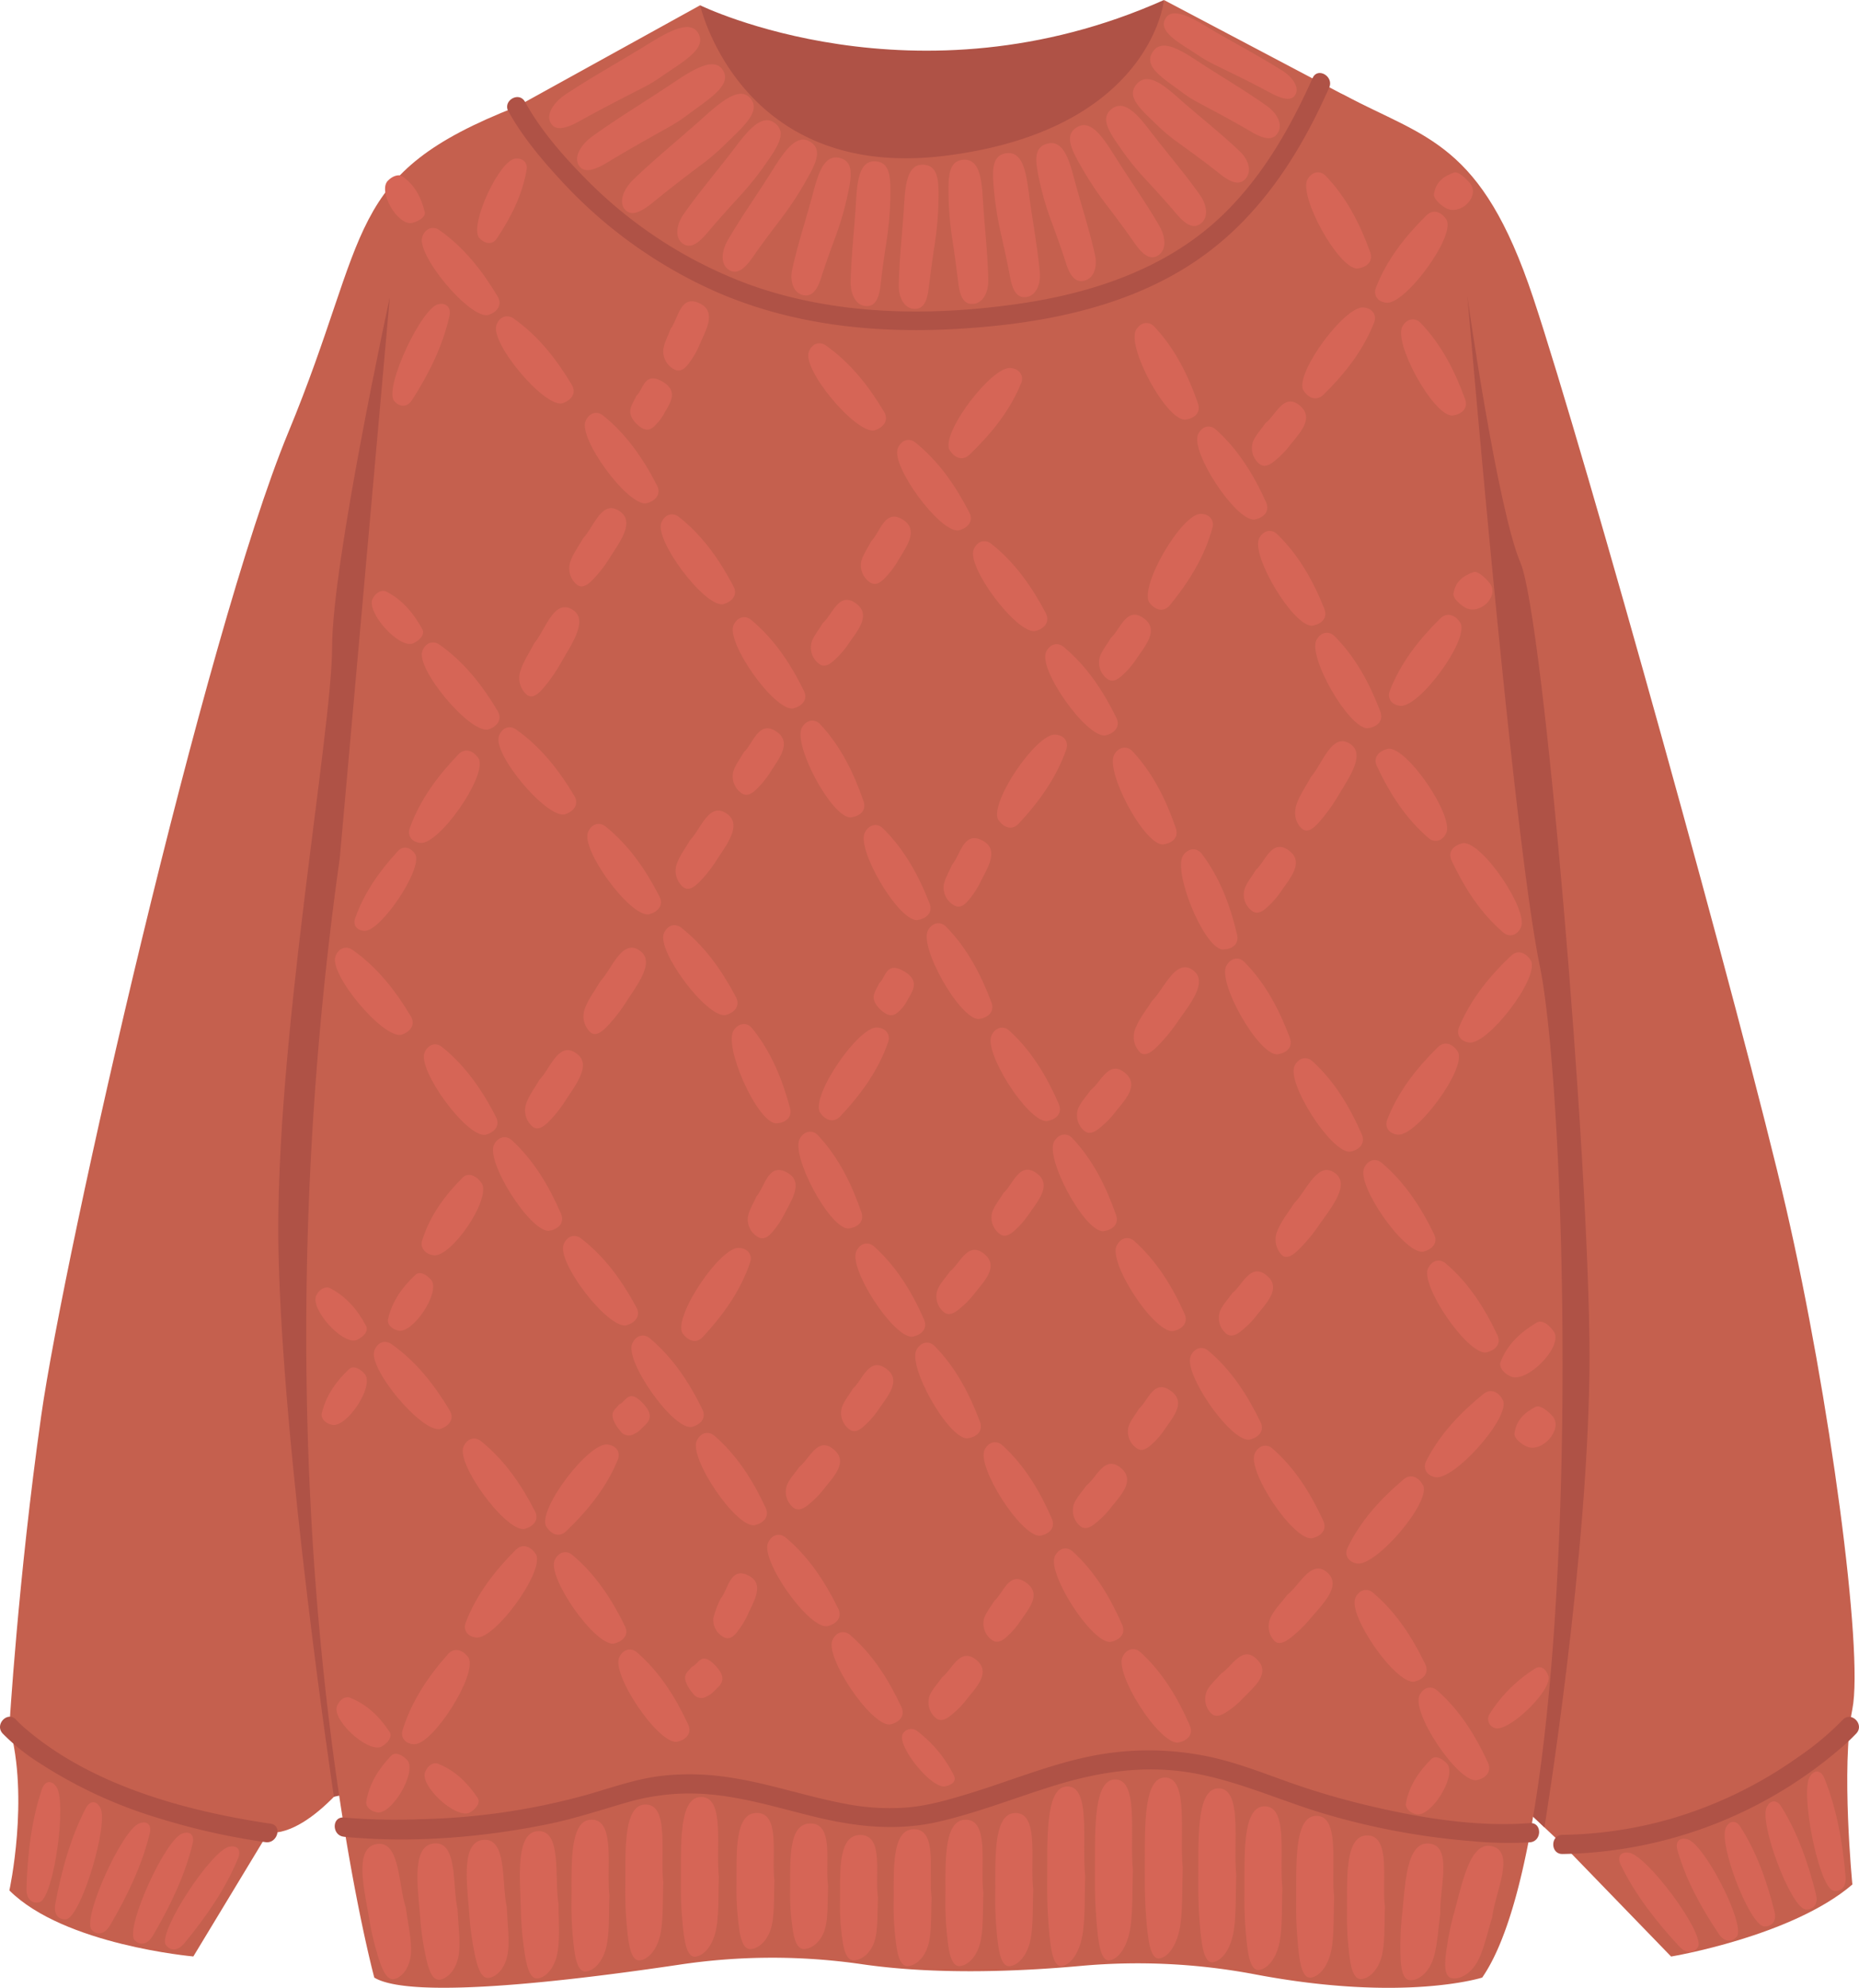 <svg xmlns="http://www.w3.org/2000/svg" width="467.67" height="500" viewBox="0 0 467.67 500">
  <defs>
    <style>
      .cls-1 {
        fill: #af5246;
      }

      .cls-2 {
        fill: #c5604e;
      }

      .cls-3 {
        fill: #d66556;
      }
    </style>
  </defs>
  <title>sweaterРесурс 1</title>
  <g id="Слой_2" data-name="Слой 2">
    <g id="Layer_1" data-name="Layer 1">
      <g>
        <path class="cls-1" d="M176.13,1.33S230.34,27.89,292.82,0c0,0,3.18,45.68-48.17,59.16S164.76,21.88,176.13,1.33Z"/>
        <path class="cls-2" d="M364.71,437.16l28.37,26.76,27.32,28.2S450.77,487.06,466,474c0,0-2.89-29.65,0-44.12s-5.79-78.83-16.63-125.84S398.7,113.86,385.68,74.81s-26.77-39.93-47.63-50.94-87.62,222.35-87.62,222.35Z"/>
        <path class="cls-2" d="M92,442.22S79,461.75,67.45,461l-18.81,31.1S16.1,489.23,2.36,475.49c0,0,5.06-23.14,0-41.23,0,0,2.17-36.88,8-78.11S51.54,159.43,72.51,108.8,86.2,43.93,130,26.82s75.6,169.49,75.6,169.49Z"/>
        <path class="cls-1" d="M98.07,74.76s-14.52,66.8-14.52,88-14.46,100.29-13.5,151.4S84,451.94,84,451.94l81.48-18.17Z"/>
        <path class="cls-1" d="M369.16,74.76s7.57,53.3,13.35,66.8S399.87,292,399.87,341.19s-11.34,118.43-11.34,118.43l-19.37-18.26S321.1,116.94,369.16,74.76Z"/>
        <path class="cls-2" d="M94.16,497.42s-31.82-117.66-8.68-281.6L99.84,54.88a22.66,22.66,0,0,1,11.61-17.82L176.13,1.33s10.12,44.37,61.81,37.83S292.82,0,292.82,0l56.85,30a34,34,0,0,1,18,27.16c3.75,44.43,13.54,155.76,19.67,185.65,7.72,37.61,11.58,217-14.46,254.6,0,0-19.59,6.29-57-.78a158.41,158.41,0,0,0-43.79-2.17c-15.53,1.42-36.64,2.32-55.38-.43a156.91,156.91,0,0,0-45.9.15C143.17,498.29,103.38,503,94.16,497.42Z"/>
        <path class="cls-1" d="M127.9,28c3.42,6.18,8.12,11.84,12.87,17A117.61,117.61,0,0,0,180.39,73.5c21.8,9.44,45.34,10.85,68.77,8.58,19-1.85,38.49-6.62,54.12-18.16C316,54.55,325,41.6,331.83,27.53c.88-1.81,1.72-3.64,2.55-5.48,1.26-2.8-2.89-5.26-4.16-2.43C324.07,33.32,316.41,46.5,305,56.45,291.44,68.18,274,73.82,256.57,76.37c-22.64,3.3-46.54,3-68.23-4.85a112.09,112.09,0,0,1-41.17-26.73C141.48,39,136,32.73,132.07,25.61c-1.5-2.72-5.67-.29-4.17,2.43Z"/>
        <path class="cls-1" d="M.65,436A50.68,50.68,0,0,0,10,443.49a116.26,116.26,0,0,0,29.49,13.7,172.21,172.21,0,0,0,27.3,6.16c3,.45,4.34-4.2,1.28-4.65-21.22-3.12-44.74-9.56-61.29-23.59a30.07,30.07,0,0,1-2.74-2.55C2,430.26-1.43,433.68.65,436Z"/>
        <path class="cls-1" d="M463.6,432.56A72.69,72.69,0,0,1,452.29,442,107,107,0,0,1,419.9,457.6a103.94,103.94,0,0,1-26.82,3.91c-3.1,0-3.1,4.87,0,4.82A109.94,109.94,0,0,0,463,439.77,52,52,0,0,0,467,436c2.11-2.27-1.29-5.69-3.41-3.41Z"/>
        <path class="cls-1" d="M86.57,462c17,1.63,34.71.2,51.35-3.2,6.89-1.4,13.44-3.64,20.18-5.55a56.12,56.12,0,0,1,17.53-2.1c10.31.39,20.13,3.63,30.09,6,10.17,2.42,20.38,3.42,30.66,1,9.92-2.32,19.38-6.11,29.1-9.1s19.76-4.71,30-3.71c13.65,1.32,26,7.55,39.08,11.27a180.82,180.82,0,0,0,36,6.51,95.12,95.12,0,0,0,14.32.27c3.08-.24,3.1-5.06,0-4.83-13.75,1.05-28.19-1.41-41.49-4.61a191.88,191.88,0,0,1-19.9-5.95c-6.63-2.38-13.12-4.91-20.06-6.3a73.84,73.84,0,0,0-31.39.54c-9.55,2.22-18.66,5.93-28,8.8-5.16,1.58-10.46,3.14-15.86,3.59a57.44,57.44,0,0,1-15.37-.9c-10.07-1.85-19.76-5.33-29.92-6.75a64.25,64.25,0,0,0-16.45-.31c-6.38.76-12.24,2.86-18.37,4.64a169.09,169.09,0,0,1-42.19,6.26,154.38,154.38,0,0,1-19.36-.41c-3.09-.3-3.07,4.53,0,4.82Z"/>
        <g>
          <g>
            <path class="cls-3" d="M318.36,106.43c-1.15,1.65-2.45,3-3.12,4.59a5.1,5.1,0,0,0,1.43,5.53c1.55,1.44,3.32,0,4.66-1.18a21.68,21.68,0,0,0,3.06-3.22c2.33-3,6.33-6.81,2.76-10C323,98.5,321,104.42,318.36,106.43Z"/>
            <path class="cls-3" d="M279.44,160.48c-1,1.73-2.23,3.16-2.78,4.81a5.1,5.1,0,0,0,1.83,5.41c1.66,1.33,3.31-.28,4.57-1.52a21.47,21.47,0,0,0,2.81-3.43c2.11-3.16,5.82-7.26,2-10.13C283.44,152.24,281.89,158.29,279.44,160.48Z"/>
            <path class="cls-3" d="M239.54,217.45c-.79,1.85-1.79,3.42-2.11,5.13A5.08,5.08,0,0,0,240,227.7c1.82,1.1,3.25-.72,4.33-2.11a22.57,22.57,0,0,0,2.34-3.77c1.67-3.41,4.8-8,.66-10.31C242.41,208.75,241.68,215,239.54,217.45Z"/>
            <path class="cls-3" d="M221.18,247.3c-.52,1.19-1.27,2.15-1.38,3.34-.14,1.48,1.28,3.19,2.87,4.21,1.79,1.14,2.9.09,3.74-.72a9.43,9.43,0,0,0,1.73-2.31c1.16-2.17,3.54-4.9-.51-7.39C222.87,241.5,222.87,245.88,221.18,247.3Z"/>
            <path class="cls-3" d="M168.71,82.7c-.69,1.88-1.61,3.51-1.84,5.23a5.11,5.11,0,0,0,2.79,5c1.87,1,3.2-.89,4.21-2.34A21.62,21.62,0,0,0,176,86.69c1.49-3.49,4.38-8.21.13-10.33C171.12,73.86,170.72,80.09,168.71,82.7Z"/>
            <path class="cls-3" d="M160.11,99.53c-.58,1.31-1.39,2.38-1.55,3.66-.19,1.6,1.19,3.37,2.79,4.39,1.78,1.14,3,0,3.86-1a11.51,11.51,0,0,0,1.87-2.57c1.27-2.38,3.81-5.44-.24-7.92C162.07,93.21,161.9,97.93,160.11,99.53Z"/>
            <path class="cls-3" d="M146.74,135.32c-1.19,2.11-2.55,3.9-3.22,5.85a5.29,5.29,0,0,0,1.65,5.92c1.69,1.29,3.53-.77,4.94-2.35a32.51,32.51,0,0,0,3.18-4.28c2.41-3.88,6.57-9.05,2.7-11.81C151.43,125.4,149.46,132.5,146.74,135.32Z"/>
            <path class="cls-3" d="M134.42,161.75c-1.26,2.43-2.69,4.54-3.41,6.76a5.56,5.56,0,0,0,1.63,6.32c1.73,1.23,3.67-1.23,5.15-3.11a40.93,40.93,0,0,0,3.35-5.05c2.55-4.51,6.94-10.63,3-13.25C139.42,150.35,137.28,158.35,134.42,161.75Z"/>
            <path class="cls-3" d="M207,156.7c-1,1.72-2.25,3.14-2.81,4.78a5.1,5.1,0,0,0,1.79,5.43c1.64,1.34,3.31-.26,4.57-1.49a21.59,21.59,0,0,0,2.85-3.4c2.13-3.15,5.86-7.22,2.1-10.12C211.09,148.49,209.5,154.53,207,156.7Z"/>
            <path class="cls-3" d="M219.16,136.15c-.92,1.79-2,3.29-2.48,5a5.12,5.12,0,0,0,2.15,5.3c1.74,1.22,3.29-.49,4.47-1.8a22.32,22.32,0,0,0,2.6-3.59c1.91-3.28,5.36-7.61,1.4-10.24C222.65,127.68,221.47,133.81,219.16,136.15Z"/>
            <path class="cls-3" d="M315.9,218.84c-1,1.72-2.25,3.14-2.81,4.79a5.1,5.1,0,0,0,1.78,5.42c1.65,1.34,3.32-.25,4.58-1.48a22.12,22.12,0,0,0,2.85-3.41c2.13-3.14,5.86-7.22,2.1-10.12C320,210.63,318.37,216.67,315.9,218.84Z"/>
            <path class="cls-3" d="M329.82,195.38c-1.33,2.44-2.81,4.55-3.59,6.77-1,2.79-.05,5.27,1.47,6.4,1.71,1.27,3.72-1.18,5.24-3.06a41.92,41.92,0,0,0,3.5-5c2.67-4.52,7.22-10.64,3.3-13.33C335.12,184,332.78,192,329.82,195.38Z"/>
            <path class="cls-3" d="M274.37,274.21c-1.16,1.64-2.46,3-3.13,4.58a5.1,5.1,0,0,0,1.42,5.54c1.55,1.44,3.32,0,4.66-1.18a21.68,21.68,0,0,0,3.07-3.21c2.34-3,6.34-6.81,2.77-9.95C279,266.29,277,272.21,274.37,274.21Z"/>
            <path class="cls-3" d="M289.83,251.73c-1.49,2.35-3.11,4.35-4,6.52a5.59,5.59,0,0,0,1,6.48c1.62,1.38,3.79-.93,5.44-2.7a43.24,43.24,0,0,0,3.82-4.8c3-4.33,7.92-10.12,4.19-13.07C295.89,240.69,293,248.55,289.83,251.73Z"/>
            <path class="cls-3" d="M310.05,325.2c-1.16,1.64-2.46,3-3.13,4.58a5.12,5.12,0,0,0,1.42,5.54c1.55,1.44,3.32,0,4.67-1.18a21.61,21.61,0,0,0,3.06-3.21c2.34-3,6.34-6.81,2.78-9.95C314.65,317.28,312.66,323.2,310.05,325.2Z"/>
            <path class="cls-3" d="M325.51,302.72c-1.49,2.35-3.11,4.35-4,6.52a5.61,5.61,0,0,0,1,6.48c1.62,1.38,3.79-.93,5.44-2.7a41.25,41.25,0,0,0,3.82-4.8c3-4.33,7.92-10.12,4.19-13.07C331.57,291.68,328.69,299.55,325.51,302.72Z"/>
            <path class="cls-3" d="M273.33,373.62c-1.16,1.65-2.46,3-3.13,4.59a5.1,5.1,0,0,0,1.42,5.53c1.55,1.45,3.32,0,4.66-1.18a21.61,21.61,0,0,0,3.07-3.2c2.34-3,6.34-6.81,2.78-10C277.93,365.7,275.94,371.62,273.33,373.62Z"/>
            <path class="cls-3" d="M286.51,354.35c-1,1.63-2.12,3-2.62,4.53a5.09,5.09,0,0,0,1.9,5.27c1.66,1.33,3.24-.17,4.45-1.32a20.1,20.1,0,0,0,2.69-3.2c2-3,5.55-6.78,1.77-9.67C290.25,346.56,288.87,352.33,286.51,354.35Z"/>
            <path class="cls-3" d="M237,421.89c-1.15,1.65-2.46,3-3.13,4.59a5.12,5.12,0,0,0,1.42,5.53c1.55,1.45,3.32,0,4.67-1.17a22.11,22.11,0,0,0,3.06-3.21c2.34-3,6.34-6.81,2.78-9.95C241.58,414,239.59,419.89,237,421.89Z"/>
            <path class="cls-3" d="M250.16,402.63c-1,1.62-2.12,3-2.62,4.52a5.09,5.09,0,0,0,1.9,5.27c1.66,1.33,3.25-.16,4.45-1.31a18.77,18.77,0,0,0,2.69-3.21c2-3,5.55-6.78,1.77-9.67C253.91,394.83,252.52,400.6,250.16,402.63Z"/>
            <path class="cls-3" d="M307.24,420.91c-1.31,1.52-2.74,2.73-3.56,4.26a5.09,5.09,0,0,0,.87,5.64c1.41,1.6,3.31.29,4.76-.71a21.6,21.6,0,0,0,3.36-2.9c2.62-2.75,7-6.16,3.73-9.63C312.59,413.47,310,419.17,307.24,420.91Z"/>
            <path class="cls-3" d="M323.86,401.13c-1.49,1.95-3.11,3.56-4.06,5.42a5.32,5.32,0,0,0,.76,6.14c1.49,1.51,3.64-.3,5.27-1.69a33.8,33.8,0,0,0,3.8-3.86c3-3.56,7.88-8.18,4.44-11.46C330,391.83,327,398.67,323.86,401.13Z"/>
            <path class="cls-3" d="M239,319.78c-1.16,1.65-2.47,3-3.13,4.58a5.09,5.09,0,0,0,1.42,5.54c1.55,1.45,3.32,0,4.66-1.18a21.2,21.2,0,0,0,3.07-3.21c2.33-3,6.34-6.8,2.77-9.95C243.55,311.86,241.56,317.78,239,319.78Z"/>
            <path class="cls-3" d="M252.44,300.07c-1,1.72-2.26,3.15-2.82,4.8a5.1,5.1,0,0,0,1.79,5.43c1.65,1.34,3.32-.26,4.58-1.5a22.2,22.2,0,0,0,2.85-3.42c2.13-3.16,5.88-7.25,2.11-10.15C256.51,291.83,254.91,297.88,252.44,300.07Z"/>
            <path class="cls-3" d="M201.11,368.93c-1.15,1.65-2.46,3-3.12,4.59a5.09,5.09,0,0,0,1.41,5.53c1.56,1.45,3.33,0,4.67-1.17a22.73,22.73,0,0,0,3.07-3.21c2.33-3,6.33-6.81,2.77-9.95C205.72,361,203.72,366.93,201.11,368.93Z"/>
            <path class="cls-3" d="M181.29,402.11a24.58,24.58,0,0,0-1.83,4.88,4.86,4.86,0,0,0,2.58,4.77c1.77,1,3.06-.75,4-2.09a19.87,19.87,0,0,0,2.09-3.6c1.47-3.25,4.29-7.62.27-9.73C183.72,393.85,183.24,399.71,181.29,402.11Z"/>
            <path class="cls-3" d="M214.61,349.22c-1.05,1.73-2.26,3.15-2.82,4.8a5.12,5.12,0,0,0,1.79,5.44c1.65,1.34,3.31-.27,4.58-1.51a21.74,21.74,0,0,0,2.85-3.42c2.13-3.15,5.87-7.25,2.1-10.14C218.68,341,217.08,347,214.61,349.22Z"/>
            <path class="cls-3" d="M190.34,300.86c-.81,1.84-1.83,3.41-2.17,5.11a5.1,5.1,0,0,0,2.47,5.15c1.81,1.11,3.25-.69,4.35-2.07a22.86,22.86,0,0,0,2.38-3.75c1.7-3.39,4.88-7.92.77-10.3C193.3,292.19,192.5,298.39,190.34,300.86Z"/>
            <g>
              <path class="cls-3" d="M141.36,101.47c2.34-.7,3.76-2.55,2.48-4.69-3.85-6.44-8.47-12.35-14.68-16.71-1.5-1-3.48-.56-4.28,1.69C123.31,86.2,136.58,102.2,141.36,101.47Z"/>
              <path class="cls-3" d="M122.72,183.51c2.34-.7,3.75-2.54,2.47-4.69-3.84-6.44-8.46-12.35-14.67-16.7-1.51-1.06-3.49-.56-4.28,1.68C104.66,168.24,117.93,184.24,122.72,183.51Z"/>
              <path class="cls-3" d="M122.72,79.26c2.34-.7,3.75-2.54,2.47-4.69-3.84-6.43-8.46-12.35-14.67-16.7-1.51-1.06-3.49-.56-4.28,1.68C104.66,64,117.93,80,122.72,79.26Z"/>
              <path class="cls-3" d="M101.2,44.34c-.78-.55-2.38-.19-3.64,1.13-2.51,2.6,2.33,11.22,6.06,10.62,1.92-.49,3.52-1.6,3.23-2.78C106,49.78,104.42,46.58,101.2,44.34Z"/>
              <path class="cls-3" d="M113.08,79.41c.41-1.85-.63-3.33-2.76-2.91-4.21.82-13.41,20.36-11.29,24.18,1.32,1.7,3.31,2,4.7-.16C107.9,94,111.4,87,113.08,79.41Z"/>
              <path class="cls-3" d="M132.5,42.59c.26-1.55-.85-2.89-2.87-2.69-4,.4-11.47,16.44-9.15,19.86,1.39,1.55,3.33,2,4.52.21C128.55,54.66,131.42,49,132.5,42.59Z"/>
              <path class="cls-3" d="M97.16,148.79c-1-.52-2.55.11-3.41,1.78-1.69,3.31,6.42,12.49,10.09,11.3,1.84-.82,3.11-2.31,2.4-3.61C104.1,154.35,101.32,150.91,97.16,148.79Z"/>
              <path class="cls-3" d="M120.48,190.91c-1.29-2.07-3.45-2.95-5.18-1.15-5.19,5.41-9.67,11.43-12.23,18.57-.62,1.73.38,3.51,2.76,3.69C110.53,212.36,122.45,195.33,120.48,190.91Z"/>
              <path class="cls-3" d="M89.33,231c-.55,1.55.32,3.08,2.38,3.14,4.09.13,14.51-15.36,12.81-19.18-1.11-1.79-3-2.48-4.49-.82C95.49,219.09,91.58,224.58,89.33,231Z"/>
              <path class="cls-3" d="M83,324c-1-.52-2.55.11-3.41,1.78-1.69,3.31,6.42,12.49,10.09,11.29,1.83-.82,3.11-2.3,2.4-3.6C90,329.56,87.17,326.12,83,324Z"/>
              <path class="cls-3" d="M162.51,126.62c2.38-.55,3.91-2.3,2.77-4.52-3.43-6.67-7.66-12.87-13.59-17.61-1.43-1.15-3.44-.78-4.38,1.42C145.46,110.24,157.69,127.05,162.51,126.62Z"/>
              <path class="cls-3" d="M100.87,260.3c2.34-.7,3.75-2.55,2.47-4.69-3.84-6.44-8.46-12.35-14.67-16.7-1.51-1.06-3.49-.56-4.29,1.68C82.81,245,96.08,261,100.87,260.3Z"/>
              <path class="cls-3" d="M122,285.45c2.38-.54,3.91-2.3,2.77-4.52-3.43-6.67-7.66-12.86-13.58-17.6-1.44-1.16-3.45-.78-4.38,1.41C105,269.07,117.19,285.88,122,285.45Z"/>
              <path class="cls-3" d="M110.65,359.45c2.34-.7,3.76-2.55,2.48-4.69-3.85-6.44-8.47-12.35-14.68-16.71-1.51-1.05-3.48-.56-4.28,1.69C92.6,344.18,105.87,360.18,110.65,359.45Z"/>
              <path class="cls-3" d="M97.61,331.84c-.24,1.11.75,2.44,2.59,2.85,3.62.8,10.47-9.36,8.39-12.61-1.26-1.57-3-2.43-4.1-1.41C101.25,323.72,98.62,327.28,97.61,331.84Z"/>
              <path class="cls-3" d="M80.94,355.54c-.25,1.1.75,2.44,2.58,2.84,3.63.81,10.47-9.35,8.39-12.6-1.25-1.57-3-2.43-4.09-1.42C84.57,347.42,82,351,80.94,355.54Z"/>
              <path class="cls-3" d="M116.36,296.23c-4.49,4.49-8.27,9.6-10.19,15.9-.46,1.53.59,3.24,2.82,3.6,4.41.72,14.4-13.79,12.27-18C119.92,295.72,117.85,294.74,116.36,296.23Z"/>
              <path class="cls-3" d="M131.8,384.6c2.38-.55,3.91-2.3,2.77-4.52-3.43-6.67-7.67-12.87-13.59-17.61-1.44-1.15-3.44-.78-4.38,1.42C114.75,368.22,127,385,131.8,384.6Z"/>
              <path class="cls-3" d="M92.14,453.17c-.18,1.12.89,2.39,2.74,2.7,3.67.6,9.93-9.93,7.66-13.06-1.34-1.5-3.14-2.26-4.16-1.18C95.31,444.86,92.89,448.56,92.14,453.17Z"/>
              <path class="cls-3" d="M88,427c-1.06-.41-2.53.37-3.21,2.12-1.36,3.45,7.62,11.78,11.16,10.23,1.74-1,2.86-2.6,2-3.83C95.49,431.84,92.37,428.7,88,427Z"/>
              <path class="cls-3" d="M110.15,443.61c-1.05-.42-2.52.37-3.21,2.11-1.35,3.46,7.63,11.79,11.17,10.23,1.74-1,2.86-2.6,2-3.82C117.61,448.45,114.5,445.31,110.15,443.61Z"/>
              <path class="cls-3" d="M353.69,453.59c-.2,1.1.85,2.39,2.68,2.75,3.63.72,10-9.41,7.79-12.57-1.31-1.52-3.09-2.33-4.11-1.31C357,445.53,354.5,449.09,353.69,453.59Z"/>
              <path class="cls-3" d="M117.91,417c-1.38-2-3.57-2.8-5.22-.93-5,5.63-9.17,11.84-11.41,19.09-.55,1.76.54,3.49,2.92,3.56C108.91,438.84,120.07,421.31,117.91,417Z"/>
              <path class="cls-3" d="M389.57,421.71c-.57-1.87-1.93-3-3.42-2a36.34,36.34,0,0,0-11.46,11.49,2.35,2.35,0,0,0,1.34,3.43C379.24,435.91,390.23,425.52,389.57,421.71Z"/>
              <path class="cls-3" d="M134.91,391.08c-1.25-2.1-3.39-3-5.16-1.26-5.3,5.31-9.9,11.24-12.6,18.32-.66,1.72.31,3.52,2.69,3.74C124.53,412.32,136.79,395.54,134.91,391.08Z"/>
              <path class="cls-3" d="M181.79,152c2.38-.57,3.89-2.34,2.72-4.55-3.49-6.63-7.79-12.78-13.76-17.46-1.45-1.14-3.45-.74-4.37,1.46C164.58,135.75,177,152.43,181.79,152Z"/>
              <path class="cls-3" d="M199.39,178.21c2.39-.51,3.94-2.24,2.84-4.47-3.31-6.73-7.44-13-13.28-17.84-1.42-1.17-3.43-.84-4.41,1.34C182.62,161.54,194.56,178.55,199.39,178.21Z"/>
              <path class="cls-3" d="M213.85,205.6c2.44-.2,4.2-1.72,3.39-4.08-2.44-7.09-5.74-13.83-10.92-19.37-1.26-1.34-3.3-1.26-4.54.78C199.32,187,209,205.33,213.85,205.6Z"/>
              <path class="cls-3" d="M230.64,231.44c2.42-.31,4.12-1.9,3.21-4.22-2.74-7-6.33-13.58-11.75-18.89-1.31-1.29-3.34-1.12-4.5,1C215.32,213.42,225.8,231.37,230.64,231.44Z"/>
              <path class="cls-3" d="M246.14,256.31c2.43-.27,4.15-1.83,3.28-4.17-2.63-7-6.11-13.67-11.44-19.07-1.29-1.31-3.33-1.18-4.51.89C231.12,238,241.3,256.16,246.14,256.31Z"/>
              <path class="cls-3" d="M263.31,282c2.41-.39,4.05-2,3.05-4.33-3-6.88-6.83-13.33-12.44-18.43-1.36-1.24-3.39-1-4.46,1.13C247.33,264.52,258.47,282.07,263.31,282Z"/>
              <path class="cls-3" d="M277.38,309.68c2.44-.21,4.2-1.73,3.38-4.09-2.47-7.08-5.79-13.81-11-19.33-1.27-1.34-3.31-1.25-4.54.79C262.79,291.08,272.55,309.43,277.38,309.68Z"/>
              <path class="cls-3" d="M295,334.82c2.41-.42,4-2.09,3-4.37-3.07-6.84-7-13.25-12.63-18.29-1.38-1.23-3.4-1-4.45,1.18C278.79,317.56,290.11,335,295,334.82Z"/>
              <path class="cls-3" d="M314.22,362.13c2.39-.49,4-2.2,2.88-4.45-3.25-6.75-7.33-13.06-13.13-17.95-1.4-1.19-3.42-.87-4.41,1.3C297.59,345.31,309.38,362.43,314.22,362.13Z"/>
              <path class="cls-3" d="M329.91,386.93c2.4-.44,4-2.13,3-4.39-3.13-6.82-7.08-13.2-12.79-18.2-1.38-1.21-3.4-.93-4.44,1.21C313.61,369.8,325.07,387.14,329.91,386.93Z"/>
              <path class="cls-3" d="M355.64,423c2.4-.49,4-2.2,2.89-4.45-3.26-6.76-7.33-13.06-13.13-17.95-1.41-1.19-3.42-.87-4.42,1.3C339,406.16,350.81,423.28,355.64,423Z"/>
              <path class="cls-3" d="M371.34,447.78c2.4-.44,4-2.13,3-4.4-3.13-6.81-7.08-13.19-12.79-18.19-1.38-1.22-3.4-.93-4.44,1.21C355,430.65,366.5,448,371.34,447.78Z"/>
              <path class="cls-3" d="M358.1,373.79c-1.07-2.19-3.13-3.29-5-1.68-5.73,4.84-10.81,10.36-14.1,17.2-.8,1.66,0,3.53,2.36,3.95C346,394.09,359.59,378.39,358.1,373.79Z"/>
              <path class="cls-3" d="M378.18,352.39c-1-2.21-3.06-3.34-5-1.77-5.82,4.73-11,10.15-14.42,16.93-.83,1.64,0,3.53,2.28,4C365.67,372.46,379.59,357,378.18,352.39Z"/>
              <path class="cls-3" d="M386.59,332.66c-4,2.38-7.41,5.44-9.1,9.94-.41,1.09.55,2.73,2.56,3.62,4,1.74,12.91-7.15,11-11.07C389.8,333.2,387.93,331.87,386.59,332.66Z"/>
              <path class="cls-3" d="M370.74,143.89c-2.7.92-4.73,2.5-5.1,5.55-.09.74,1,2.2,2.85,3.31,3.56,2.2,8.76-2.6,6.34-6C373.43,145,371.64,143.58,370.74,143.89Z"/>
              <path class="cls-3" d="M365.83,43.39c-2.69.92-4.73,2.5-5.1,5.55-.08.74,1,2.2,2.85,3.31,3.56,2.2,8.76-2.6,6.35-6C368.52,44.51,366.73,43.08,365.83,43.39Z"/>
              <path class="cls-3" d="M366.85,264.69c-1.24-2.11-3.37-3-5.14-1.29-5.34,5.27-10,11.17-12.73,18.24-.67,1.71.29,3.52,2.66,3.75C356.33,285.86,368.7,269.16,366.85,264.69Z"/>
              <path class="cls-3" d="M357.88,314.85c2.39-.49,4-2.21,2.87-4.46-3.27-6.75-7.36-13-13.16-17.92-1.41-1.18-3.43-.86-4.42,1.31C341.22,298.07,353.05,315.16,357.88,314.85Z"/>
              <path class="cls-3" d="M373.77,340.19c2.39-.47,4-2.17,2.91-4.42-3.2-6.78-7.23-13.12-13-18-1.4-1.2-3.42-.89-4.43,1.27C357.27,323.25,368.93,340.46,373.77,340.19Z"/>
              <path class="cls-3" d="M385.22,241.8c-1.19-2.13-3.31-3.1-5.11-1.38-5.44,5.16-10.19,11-13.08,18-.69,1.7.23,3.52,2.59,3.81C374.3,262.77,387,246.31,385.22,241.8Z"/>
              <path class="cls-3" d="M367.49,156.83c-1.23-2.1-3.36-3-5.14-1.29-5.34,5.27-10,11.17-12.73,18.24-.66,1.72.29,3.52,2.66,3.76C357,178,369.34,161.3,367.49,156.83Z"/>
              <path class="cls-3" d="M349.32,188.32c-2.39.46-4,2.16-2.92,4.42,3.19,6.78,7.21,13.12,13,18.07,1.4,1.2,3.42.9,4.43-1.26C365.79,205.28,354.16,188.06,349.32,188.32Z"/>
              <path class="cls-3" d="M368.12,212.06c-2.4.46-4,2.16-2.93,4.42,3.2,6.79,7.21,13.13,13,18.07,1.39,1.2,3.41.9,4.42-1.26C384.59,229,373,211.8,368.12,212.06Z"/>
              <path class="cls-3" d="M365.25,104.53c2.43-.24,4.17-1.78,3.32-4.13-2.54-7.05-5.95-13.74-11.21-19.2-1.28-1.33-3.32-1.22-4.53.84C350.44,86.09,360.41,104.33,365.25,104.53Z"/>
              <path class="cls-3" d="M341.38,67.55c2.43-.24,4.17-1.78,3.32-4.13-2.54-7.05-5.95-13.74-11.21-19.2-1.28-1.33-3.32-1.21-4.53.84C326.57,49.12,336.54,67.35,341.38,67.55Z"/>
              <path class="cls-3" d="M364,55.44c-1.24-2.1-3.37-3-5.14-1.28-5.34,5.27-10,11.16-12.73,18.23-.67,1.72.29,3.52,2.66,3.76C353.46,76.62,365.84,59.92,364,55.44Z"/>
              <path class="cls-3" d="M386.35,353.84c-2.85,1.43-5,3.46-5.36,6.83-.09.82,1.12,2.22,3,3.14,3.8,1.83,9.27-4.2,6.68-7.51C389.21,354.63,387.3,353.36,386.35,353.84Z"/>
            </g>
            <g>
              <path class="cls-3" d="M327.79,98c1.23,2.11,3.36,3,5.14,1.3,5.35-5.25,10-11.14,12.77-18.2.67-1.72-.28-3.52-2.65-3.77C338.36,76.86,326,93.54,327.79,98Z"/>
              <path class="cls-3" d="M289.07,151.47c1.45,2,3.67,2.66,5.25.73,4.74-5.81,8.73-12.17,10.71-19.49.48-1.78-.67-3.47-3-3.46C297.27,129.29,286.75,147.22,289.07,151.47Z"/>
              <path class="cls-3" d="M251.08,206.1c1.32,2.05,3.49,2.9,5.19,1.07,5.11-5.48,9.51-11.57,12-18.75.59-1.74-.44-3.5-2.82-3.64C260.71,184.51,249,201.71,251.08,206.1Z"/>
              <path class="cls-3" d="M206.2,279.69c1.31,2.06,3.48,2.92,5.19,1.1,5.14-5.46,9.57-11.52,12.05-18.69.61-1.74-.41-3.5-2.79-3.65C216,258.15,204.19,275.29,206.2,279.69Z"/>
              <path class="cls-3" d="M171.62,335.22c1.32,2,3.49,2.89,5.19,1.06,5.1-5.5,9.48-11.59,11.91-18.78.59-1.74-.44-3.5-2.82-3.63C181.2,313.6,169.57,330.83,171.62,335.22Z"/>
              <path class="cls-3" d="M137.31,383.77c1.2,2.12,3.32,3.09,5.12,1.36,5.42-5.18,10.15-11,13-18,.7-1.7-.23-3.52-2.6-3.79C148.15,362.75,135.53,379.27,137.31,383.77Z"/>
            </g>
            <g>
              <path class="cls-3" d="M219.93,108.27c2.34-.7,3.76-2.55,2.48-4.69-3.85-6.44-8.47-12.35-14.68-16.71-1.51-1.05-3.48-.56-4.28,1.69C201.88,93,215.15,109,219.93,108.27Z"/>
              <path class="cls-3" d="M241.08,133.42c2.38-.55,3.91-2.3,2.77-4.52-3.43-6.67-7.67-12.87-13.59-17.61-1.43-1.15-3.44-.78-4.38,1.42C224,117,236.26,133.84,241.08,133.42Z"/>
              <path class="cls-3" d="M260.36,158.75c2.38-.57,3.89-2.34,2.72-4.55-3.49-6.63-7.79-12.78-13.76-17.46-1.45-1.14-3.45-.75-4.37,1.46C243.15,142.55,255.55,159.23,260.36,158.75Z"/>
              <path class="cls-3" d="M278,185c2.39-.51,3.94-2.24,2.84-4.47-3.31-6.73-7.44-13-13.28-17.84-1.42-1.17-3.43-.84-4.41,1.34C261.19,168.34,273.13,185.35,278,185Z"/>
              <path class="cls-3" d="M292.42,212.4c2.44-.2,4.2-1.72,3.39-4.08-2.44-7.09-5.74-13.83-10.92-19.37-1.26-1.34-3.3-1.26-4.54.77C277.89,193.75,287.59,212.13,292.42,212.4Z"/>
              <path class="cls-3" d="M307.43,238.82c2.44.05,4.35-1.28,3.78-3.71-1.7-7.3-4.31-14.34-8.9-20.38-1.11-1.46-3.15-1.59-4.59.31C294.87,218.79,302.65,238.07,307.43,238.82Z"/>
              <path class="cls-3" d="M321.21,265.2c2.43-.26,4.15-1.82,3.28-4.16-2.63-7-6.11-13.68-11.44-19.07-1.29-1.32-3.33-1.18-4.51.89C306.19,246.94,316.37,265.06,321.21,265.2Z"/>
              <path class="cls-3" d="M339.55,289.69c2.41-.4,4-2.05,3.05-4.34-3-6.87-6.83-13.33-12.44-18.43-1.37-1.24-3.39-1-4.47,1.13C323.57,272.25,334.71,289.8,339.55,289.69Z"/>
            </g>
            <g>
              <path class="cls-3" d="M142,204.86c2.34-.7,3.75-2.55,2.47-4.69-3.84-6.44-8.46-12.35-14.67-16.71-1.51-1.06-3.49-.56-4.29,1.69C123.93,189.59,137.2,205.59,142,204.86Z"/>
              <path class="cls-3" d="M163.13,230c2.38-.55,3.91-2.3,2.77-4.52-3.42-6.67-7.66-12.87-13.58-17.61-1.44-1.15-3.45-.78-4.38,1.41C146.08,213.62,158.31,230.43,163.13,230Z"/>
              <path class="cls-3" d="M182.42,255.34c2.37-.57,3.88-2.34,2.72-4.55-3.5-6.63-7.8-12.78-13.77-17.46-1.45-1.14-3.45-.75-4.36,1.45C165.2,239.13,177.6,255.81,182.42,255.34Z"/>
              <path class="cls-3" d="M195.08,282.54c2.44,0,4.31-1.43,3.67-3.84-1.94-7.24-4.77-14.19-9.55-20.08-1.16-1.43-3.2-1.49-4.58.45C181.89,262.91,190.28,281.93,195.08,282.54Z"/>
              <path class="cls-3" d="M213.31,309c2.43-.2,4.2-1.72,3.39-4.08-2.44-7.09-5.74-13.83-10.93-19.37-1.25-1.34-3.29-1.26-4.53.77C198.78,290.33,208.48,308.72,213.31,309Z"/>
              <path class="cls-3" d="M229.45,336.23c2.4-.41,4-2.08,3-4.36-3-6.85-6.92-13.28-12.56-18.35-1.37-1.23-3.39-1-4.45,1.16C213.36,318.9,224.61,336.38,229.45,336.23Z"/>
              <path class="cls-3" d="M243.26,361.79c2.43-.26,4.15-1.83,3.28-4.16-2.62-7-6.1-13.68-11.43-19.08-1.3-1.31-3.33-1.17-4.52.9C228.25,343.53,238.43,361.65,243.26,361.79Z"/>
              <path class="cls-3" d="M261.6,386.28c2.41-.4,4-2,3-4.34-3-6.87-6.83-13.33-12.44-18.43-1.36-1.24-3.39-1-4.46,1.13C245.63,368.84,256.76,386.39,261.6,386.28Z"/>
              <path class="cls-3" d="M279.25,413c2.41-.4,4.05-2.05,3.05-4.34-3-6.87-6.83-13.33-12.44-18.43-1.36-1.24-3.39-1-4.46,1.13C263.28,395.51,274.41,413.06,279.25,413Z"/>
              <path class="cls-3" d="M296.27,438.32c2.41-.39,4.05-2.05,3.05-4.33-3-6.88-6.83-13.33-12.44-18.44-1.36-1.24-3.38-1-4.46,1.13C280.3,420.89,291.43,438.44,296.27,438.32Z"/>
              <path class="cls-3" d="M237.55,449.34c1.88-.28,3.17-1.34,2.43-2.74a31.41,31.41,0,0,0-9.37-11.28,2.41,2.41,0,0,0-3.47.77C225.43,438.73,233.8,449.48,237.55,449.34Z"/>
            </g>
            <g>
              <path class="cls-3" d="M298,105.56c2.43-.21,4.19-1.73,3.37-4.09-2.46-7.08-5.79-13.81-11-19.33-1.27-1.34-3.3-1.25-4.54.78C283.35,87,293.11,105.31,298,105.56Z"/>
              <path class="cls-3" d="M315.51,130.7c2.41-.42,4-2.09,3-4.37-3.07-6.84-7-13.25-12.64-18.3-1.38-1.22-3.4-1-4.45,1.18C299.35,113.44,310.68,130.87,315.51,130.7Z"/>
              <path class="cls-3" d="M330,157.39c2.42-.33,4.1-1.93,3.17-4.25-2.79-7-6.43-13.52-11.89-18.79-1.32-1.28-3.35-1.09-4.49,1C314.56,139.49,325.18,157.36,330,157.39Z"/>
              <path class="cls-3" d="M344,183.18c2.43-.27,4.14-1.84,3.26-4.18-2.66-7-6.18-13.64-11.54-19-1.3-1.31-3.33-1.16-4.51.91C328.9,165,339.17,183.07,344,183.18Z"/>
            </g>
            <g>
              <path class="cls-3" d="M138.06,309.59c2.41-.39,4.05-2,3.07-4.32-3-6.89-6.79-13.36-12.38-18.48-1.35-1.25-3.38-1-4.46,1.11C122.15,292.1,133.22,309.69,138.06,309.59Z"/>
              <path class="cls-3" d="M157.42,333.38c2.37-.59,3.86-2.38,2.67-4.57-3.56-6.6-7.92-12.71-13.94-17.33-1.46-1.12-3.46-.71-4.35,1.5C140,317.35,152.61,333.9,157.42,333.38Z"/>
              <path class="cls-3" d="M173.83,358.94c2.39-.5,3.95-2.22,2.86-4.46-3.29-6.74-7.41-13-13.23-17.88-1.42-1.18-3.43-.85-4.41,1.33C157.11,342.22,169,359.27,173.83,358.94Z"/>
              <path class="cls-3" d="M189.67,383.65c2.4-.46,4-2.15,2.94-4.41-3.16-6.8-7.15-13.16-12.89-18.12-1.39-1.21-3.41-.92-4.43,1.24C173.27,366.61,184.83,383.88,189.67,383.65Z"/>
              <path class="cls-3" d="M208,409.05c2.39-.5,4-2.22,2.86-4.46-3.3-6.74-7.41-13-13.23-17.88-1.42-1.18-3.43-.85-4.41,1.33C191.26,392.33,203.15,409.38,208,409.05Z"/>
              <path class="cls-3" d="M223.82,433.76c2.4-.46,4-2.15,2.94-4.41-3.17-6.8-7.16-13.16-12.89-18.12-1.39-1.21-3.41-.92-4.43,1.24C207.42,416.72,219,434,223.82,433.76Z"/>
              <path class="cls-3" d="M154.33,413.43c2.39-.5,4-2.23,2.86-4.47-3.29-6.73-7.4-13-13.23-17.87-1.41-1.18-3.43-.85-4.41,1.32C137.61,396.71,149.5,413.75,154.33,413.43Z"/>
              <path class="cls-3" d="M170.17,438.13c2.4-.45,4-2.14,2.94-4.41-3.16-6.79-7.15-13.15-12.88-18.12-1.4-1.2-3.42-.91-4.44,1.24C153.77,421.1,165.34,438.37,170.17,438.13Z"/>
            </g>
            <path class="cls-3" d="M155.82,353.19c-.62.8-1.41,1.33-1.67,2.26-.33,1.18.68,3.1,1.94,4.51a2.5,2.5,0,0,0,3.38.74,5.61,5.61,0,0,0,1.84-1.29c1.32-1.38,3.78-2.79.57-6.29C158.1,349,157.5,352.62,155.82,353.19Z"/>
            <path class="cls-3" d="M174.09,419.21c-.62.8-1.41,1.33-1.67,2.26-.33,1.18.68,3.1,1.94,4.51a2.5,2.5,0,0,0,3.38.74,5.61,5.61,0,0,0,1.84-1.29c1.32-1.38,3.78-2.79.57-6.29C176.38,415,175.78,418.64,174.09,419.21Z"/>
            <path class="cls-3" d="M238.78,113c1.2,2.12,3.32,3.09,5.12,1.36,5.41-5.19,10.15-11,13-18,.69-1.71-.24-3.52-2.61-3.8C249.62,92,237,108.48,238.78,113Z"/>
            <path class="cls-3" d="M187.12,189.21c-1,1.75-2.15,3.21-2.65,4.87a5.12,5.12,0,0,0,2,5.37c1.69,1.28,3.31-.37,4.53-1.64a22.54,22.54,0,0,0,2.73-3.5c2-3.21,5.62-7.41,1.76-10.18C190.9,180.86,189.52,187,187.12,189.21Z"/>
            <path class="cls-3" d="M173.6,211.31c-1.21,2.1-2.59,3.88-3.28,5.83a5.31,5.31,0,0,0,1.57,6c1.68,1.3,3.55-.74,5-2.31a32.09,32.09,0,0,0,3.24-4.26c2.45-3.86,6.68-9,2.84-11.81C178.42,201.42,176.36,208.51,173.6,211.31Z"/>
            <path class="cls-3" d="M151,246.85c-1.37,2.34-2.9,4.35-3.73,6.5a5.53,5.53,0,0,0,1.31,6.35c1.66,1.33,3.72-1,5.28-2.77a40.25,40.25,0,0,0,3.59-4.8c2.76-4.32,7.43-10.13,3.6-12.95C156.53,235.86,154,243.66,151,246.85Z"/>
            <path class="cls-3" d="M135.72,271.57c-1.21,2.1-2.59,3.88-3.28,5.83a5.31,5.31,0,0,0,1.58,6c1.68,1.3,3.55-.74,5-2.31a32,32,0,0,0,3.23-4.26c2.46-3.86,6.69-9,2.84-11.81C140.54,261.68,138.49,268.77,135.72,271.57Z"/>
          </g>
          <g>
            <g>
              <path class="cls-3" d="M14.14,449.36c-1.39-1.84-2.94-1.26-3.58.64-2.66,7.81-3.64,16.34-3.9,25-.08,2.87,1.58,4,3.45,3.4C13.68,476.49,16.87,453,14.14,449.36Z"/>
              <path class="cls-3" d="M25.24,454.69c-1.08-2-2.7-1.7-3.63.07-3.83,7.32-6.11,15.59-7.69,24.08-.53,2.83.95,4.17,2.89,3.89C20.62,481.42,27.39,458.71,25.24,454.69Z"/>
              <path class="cls-3" d="M57.65,464.5c2.26-.47,3,1,2.28,2.83-3.13,7.64-8,14.71-13.49,21.38-1.82,2.22-3.8,2-4.83.29C40.16,485.23,53.2,465.44,57.65,464.5Z"/>
              <path class="cls-3" d="M45.79,461.21c2.15-.82,3.15.5,2.68,2.45-1.92,8-5.64,15.76-10,23.19-1.46,2.48-3.45,2.52-4.73,1C31.69,484.39,41.53,462.83,45.79,461.21Z"/>
              <path class="cls-3" d="M35,458.64c2.15-.82,3.15.5,2.68,2.45-1.92,8-5.64,15.76-10,23.19-1.47,2.47-3.46,2.52-4.73,1C20.92,481.82,30.76,460.26,35,458.64Z"/>
            </g>
            <g>
              <path class="cls-3" d="M409.82,466c-2.28-.34-3,1.16-2.11,3,3.57,7.44,8.85,14.21,14.71,20.55,2,2.11,3.91,1.73,4.84,0C428.49,485.68,414.32,466.69,409.82,466Z"/>
              <path class="cls-3" d="M424.52,462.62c-2.13-.59-3.08.75-2.57,2.57,2.09,7.48,5.93,14.53,10.43,21.23,1.49,2.23,3.44,2.1,4.65.57C438.91,483.49,428.72,463.79,424.52,462.62Z"/>
              <path class="cls-3" d="M455.33,446.81c1.28-1.92,2.86-1.43,3.61.43,3.12,7.64,4.6,16.1,5.35,24.7.25,2.86-1.34,4.05-3.24,3.59C457.37,473.86,452.82,450.6,455.33,446.81Z"/>
              <path class="cls-3" d="M444.46,454.53c1-2,2.61-1.78,3.62-.18,4.15,6.61,6.8,14.22,8.76,22.09.65,2.61-.75,4-2.7,3.84C450.28,479.31,442.5,458.44,444.46,454.53Z"/>
              <path class="cls-3" d="M434.19,459.65c1-1.92,2.63-1.74,3.62-.19,4.1,6.37,6.7,13.74,8.6,21.34.64,2.54-.78,3.86-2.72,3.75C439.84,483.63,432.22,463.46,434.19,459.65Z"/>
            </g>
            <path class="cls-3" d="M224,48.14a86,86,0,0,1-1,12.72c-.52,3.41-1.06,7-1.46,10.73-.38,3.44-1.35,5.61-3.81,5.39S214,74,214,71c.12-6.25.84-12.48,1.25-18.73.36-5.4.41-12.4,5.45-11.64C223.7,41.07,224,44.29,224,48.14Z"/>
            <path class="cls-3" d="M213.29,48.77a75.19,75.19,0,0,1-3,10.48c-1.22,3.31-2.52,6.87-3.68,10.5-1,3.22-2.41,5.11-4.78,4.42s-3.15-3.65-2.51-6.49c1.32-6,3.22-11.81,4.84-17.72,1.39-5.1,2.78-11.8,7.58-10.08C214.8,41,214.17,44.66,213.29,48.77Z"/>
            <path class="cls-3" d="M236.11,49a82.36,82.36,0,0,1-1,12.65c-.52,3.39-1,7-1.46,10.67-.38,3.43-1.35,5.59-3.81,5.37s-3.8-3-3.74-6c.12-6.23.83-12.42,1.25-18.64.36-5.37.4-12.33,5.44-11.57C235.78,41.92,236.12,45.13,236.11,49Z"/>
            <path class="cls-3" d="M166.33,19.31a39.51,39.51,0,0,1-4.59,2.75c-4.8,2.47-10.33,5.27-15.76,8.31-3.6,2-6.27,2.69-7.46.51s.81-5.17,3.76-7.13c6.2-4.13,12.72-7.75,19.08-11.63,5.49-3.35,12.39-8,14.5-3.38C177.54,12.47,171.6,15.63,166.33,19.31Z"/>
            <path class="cls-3" d="M173.07,28.83a42.39,42.39,0,0,1-4.77,3.11c-4.67,2.62-10,5.59-15.3,8.8-3.51,2.15-6.16,2.92-7.42.79s.6-5.2,3.48-7.27c6.05-4.36,12.43-8.22,18.64-12.33,5.37-3.55,12.08-8.5,14.36-3.91C183.87,21.65,178.17,25,173.07,28.83Z"/>
            <path class="cls-3" d="M182.51,36.22a56,56,0,0,1-5.39,4.7c-4,3-8.48,6.41-12.86,10-3.09,2.53-5.55,3.61-7.11,1.69s-.21-5.16,2.27-7.54c5.22-5,10.83-9.58,16.24-14.38,4.68-4.14,10.45-9.81,13.38-5.62C191.26,28.27,186.74,32.06,182.51,36.22Z"/>
            <path class="cls-3" d="M192.55,41.31a75.24,75.24,0,0,1-6.28,7.85c-2.67,2.93-5.57,6.12-8.36,9.43-2.33,2.77-4.4,4.11-6.31,2.55s-1.39-4.75.4-7.3c3.77-5.36,8-10.36,12-15.54,3.45-4.48,7.59-10.53,11.32-7C197.92,33.67,195.32,37.32,192.55,41.31Z"/>
            <path class="cls-3" d="M202.72,45.54A84.28,84.28,0,0,1,196.51,55c-2.31,3-4.8,6.33-7.17,9.72-2.07,3-4,4.49-6.06,3.1s-1.8-4.6-.25-7.3c3.28-5.68,7.05-11,10.57-16.56,3.05-4.77,6.63-11.17,10.65-8C206.9,38,205,41.56,202.72,45.54Z"/>
            <path class="cls-3" d="M249.93,46.37A85.14,85.14,0,0,0,251.85,59c.77,3.36,1.56,7,2.24,10.59.62,3.41,1.74,5.5,4.18,5.11s3.58-3.29,3.31-6.26C261,62.19,259.84,56,259,49.83c-.75-5.36-1.3-12.34-6.27-11.21C249.75,39.29,249.64,42.53,249.93,46.37Z"/>
            <path class="cls-3" d="M261.43,45.16a75.19,75.19,0,0,0,3.05,10.48c1.22,3.3,2.52,6.87,3.68,10.5,1,3.22,2.4,5.11,4.78,4.42s3.15-3.65,2.51-6.49c-1.32-6-3.22-11.81-4.84-17.72-1.39-5.1-2.78-11.81-7.58-10.08C259.92,37.39,260.55,41,261.43,45.16Z"/>
            <path class="cls-3" d="M238.61,47.75a82.36,82.36,0,0,0,1,12.65c.52,3.39,1,7,1.46,10.67.38,3.43,1.35,5.59,3.81,5.37s3.8-3,3.74-6c-.12-6.23-.83-12.42-1.25-18.64-.36-5.37-.4-12.33-5.44-11.57C238.94,40.72,238.6,43.93,238.61,47.75Z"/>
            <path class="cls-3" d="M301.58,14a34.41,34.41,0,0,0,4.05,2.31c4.22,2.07,9.09,4.41,13.88,7,3.17,1.69,5.5,2.24,6.44.38s-.87-4.39-3.49-6c-5.49-3.47-11.24-6.51-16.86-9.76C300.75,5,294.64,1.07,293,5.05,291.66,8.24,296.9,10.88,301.58,14Z"/>
            <path class="cls-3" d="M297.25,23.13a31.51,31.51,0,0,0,4.14,2.64c4.09,2.19,8.78,4.66,13.37,7.37,3.07,1.81,5.43,2.37,6.72.26s-.21-4.9-2.7-6.69c-5.23-3.74-10.79-7-16.18-10.49-4.67-3-10.46-7.29-12.84-2.78C287.87,17,292.85,19.82,297.25,23.13Z"/>
            <path class="cls-3" d="M291,31.37a41.61,41.61,0,0,0,4.69,4c3.49,2.53,7.43,5.37,11.25,8.41,2.7,2.14,4.91,3,6.49,1.08S314,40,311.81,38c-4.5-4.3-9.4-8.16-14.1-12.24-4-3.53-9-8.4-12-4.29C283.39,24.58,287.32,27.79,291,31.37Z"/>
            <path class="cls-3" d="M281.93,37.34a67.56,67.56,0,0,0,6,7.48c2.57,2.79,5.37,5.82,8.05,9,2.25,2.64,4.26,3.9,6.18,2.34s1.46-4.63-.26-7.07c-3.6-5.12-7.68-9.88-11.53-14.83-3.32-4.27-7.28-10-11-6.6C276.78,30,279.27,33.52,281.93,37.34Z"/>
            <path class="cls-3" d="M272,41.93a84.16,84.16,0,0,0,6.21,9.42c2.31,3,4.8,6.33,7.17,9.73,2.07,3,4,4.49,6.06,3.1s1.8-4.6.25-7.31c-3.28-5.67-7.05-11-10.57-16.55-3.05-4.77-6.63-11.17-10.65-8C267.82,34.35,269.73,38,272,41.93Z"/>
            <path class="cls-3" d="M153.31,476.72c-.17,4.31,0,8.31-.56,11.89-.73,4.48-3.13,7-5.31,7.27-2.44.29-2.93-4.59-3.29-8.32a85.81,85.81,0,0,1-.39-9.51c.1-8.16-.68-20,4.79-20.34C155,457.27,152.45,469.83,153.31,476.72Z"/>
            <path class="cls-3" d="M140.51,478.84c0,4.18.31,8.05-.14,11.53-.56,4.37-2.87,6.91-5,7.24-2.43.37-3.1-4.33-3.6-7.93a80.35,80.35,0,0,1-.73-9.2c-.2-7.9-1.4-19.31,4.05-19.87C141.48,459.94,139.39,472.2,140.51,478.84Z"/>
            <path class="cls-3" d="M127.49,479.66c.16,3.92.65,7.53.35,10.81-.38,4.12-2.59,6.62-4.74,7-2.41.47-3.27-3.91-3.92-7.26a71.87,71.87,0,0,1-1.11-8.58c-.52-7.4-2.19-18,3.23-18.82C127.69,461.91,126.11,473.49,127.49,479.66Z"/>
            <path class="cls-3" d="M115.12,480.25c.16,3.87.66,7.43.37,10.67-.37,4.07-2.57,6.55-4.71,7-2.41.47-3.29-3.85-3.94-7.15a70.1,70.1,0,0,1-1.14-8.47c-.54-7.29-2.24-17.77,3.18-18.58C115.27,462.73,113.71,474.18,115.12,480.25Z"/>
            <path class="cls-3" d="M166.87,473.41c-.18,4.43,0,8.53-.57,12.2-.72,4.6-3.13,7.2-5.3,7.47-2.44.29-2.94-4.71-3.3-8.54a93.32,93.32,0,0,1-.39-9.77c.11-8.37-.67-20.48,4.8-20.87C168.55,453.45,166,466.34,166.87,473.41Z"/>
            <path class="cls-3" d="M180.85,472c-.17,4.54,0,8.75-.56,12.5-.73,4.72-3.13,7.38-5.31,7.65-2.44.3-2.93-4.82-3.3-8.75a94.89,94.89,0,0,1-.38-10c.1-8.58-.68-21,4.79-21.38C182.53,451.51,180,464.72,180.85,472Z"/>
            <path class="cls-3" d="M194.83,473.06c-.17,3.87,0,7.46-.56,10.66-.72,4-3.13,6.29-5.3,6.52-2.45.26-2.94-4.11-3.3-7.46a69.13,69.13,0,0,1-.39-8.53c.1-7.31-.68-17.89,4.8-18.23C196.52,455.63,194,466.89,194.83,473.06Z"/>
            <path class="cls-3" d="M348.41,479.66c-.17,4.08,0,7.86-.56,11.24-.73,4.24-3.13,6.64-5.31,6.88-2.44.27-2.93-4.34-3.29-7.87a76.78,76.78,0,0,1-.39-9c.1-7.72-.68-18.88,4.79-19.23C350.1,461.28,347.55,473.15,348.41,479.66Z"/>
            <path class="cls-3" d="M362.34,481.32c-.54,3.88-.69,7.51-1.57,10.69-1.1,4-3.72,6.05-5.9,6.07-2.46,0-2.53-4.42-2.58-7.83a73.57,73.57,0,0,1,.43-8.63c.8-7.36,1-18.1,6.51-17.93C365.68,463.9,362.07,475,362.34,481.32Z"/>
            <path class="cls-3" d="M375.39,482.23c-1.16,3.74-1.89,7.3-3.27,10.3-1.72,3.75-4.63,5.37-6.8,5.05-2.42-.36-1.79-4.77-1.28-8.14a69.25,69.25,0,0,1,1.8-8.46c2-7.14,3.91-17.7,9.29-16.65C381.47,465.57,376.12,476,375.39,482.23Z"/>
            <path class="cls-3" d="M208.33,474.4c-.17,3.56,0,6.87-.56,9.82-.72,3.71-3.13,5.81-5.3,6-2.44.24-2.94-3.79-3.3-6.88a58.94,58.94,0,0,1-.39-7.87c.1-6.74-.68-16.51,4.8-16.81C210,458.31,207.47,468.7,208.33,474.4Z"/>
            <path class="cls-3" d="M220.87,477.26c-.17,3.56,0,6.86-.56,9.81-.72,3.7-3.13,5.8-5.31,6-2.44.24-2.93-3.79-3.29-6.87a58.64,58.64,0,0,1-.39-7.85c.1-6.74-.68-16.48,4.79-16.79C222.56,461.21,220,471.58,220.87,477.26Z"/>
            <path class="cls-3" d="M234.37,477.25c-.17,3.89,0,7.49-.56,10.71-.72,4.05-3.13,6.33-5.3,6.56-2.45.26-2.94-4.13-3.3-7.5a69.94,69.94,0,0,1-.39-8.58c.1-7.35-.68-18,4.8-18.33C236.06,459.71,233.51,471,234.37,477.25Z"/>
            <path class="cls-3" d="M247.39,476.05c-.17,4.15,0,8-.56,11.46-.72,4.32-3.13,6.77-5.3,7-2.45.28-2.94-4.42-3.3-8a80.06,80.06,0,0,1-.39-9.18c.1-7.86-.68-19.25,4.8-19.61C249.08,457.29,246.53,469.4,247.39,476.05Z"/>
            <path class="cls-3" d="M259.93,475.2c-.17,4.35,0,8.38-.56,12-.73,4.52-3.13,7.08-5.31,7.33-2.44.29-2.93-4.63-3.3-8.39a90,90,0,0,1-.39-9.6c.11-8.22-.67-20.13,4.8-20.5C261.61,455.58,259.06,468.25,259.93,475.2Z"/>
            <path class="cls-3" d="M273,471.85c-.17,5.1,0,9.83-.56,14.06-.73,5.31-3.13,8.31-5.31,8.61-2.44.34-2.93-5.43-3.3-9.84-.3-3.69-.43-7.51-.39-11.26.11-9.66-.67-23.63,4.8-24.07C274.63,448.83,272.08,463.7,273,471.85Z"/>
            <path class="cls-3" d="M285,470.24c-.17,5.14,0,9.91-.56,14.16-.72,5.35-3.13,8.37-5.3,8.67-2.45.35-2.94-5.46-3.3-9.91-.31-3.71-.43-7.56-.39-11.34.1-9.72-.68-23.79,4.8-24.23C286.69,447.07,284.14,462,285,470.24Z"/>
            <path class="cls-3" d="M297.54,469.76c-.17,5.14,0,9.91-.56,14.16-.73,5.35-3.13,8.37-5.31,8.67-2.44.34-2.93-5.47-3.3-9.91-.3-3.72-.42-7.57-.38-11.34.1-9.72-.68-23.79,4.79-24.23C299.23,446.58,296.68,461.55,297.54,469.76Z"/>
            <path class="cls-3" d="M311,471.61c-.17,4.94,0,9.52-.56,13.61-.72,5.14-3.13,8-5.31,8.34-2.44.33-2.93-5.26-3.29-9.53-.31-3.57-.43-7.27-.39-10.9.1-9.35-.68-22.87,4.79-23.29C312.73,449.33,310.18,463.72,311,471.61Z"/>
            <path class="cls-3" d="M322.61,474.85c-.17,4.65,0,9-.56,12.8-.72,4.83-3.13,7.56-5.3,7.84-2.44.31-2.94-4.95-3.3-9a99.8,99.8,0,0,1-.39-10.25c.1-8.78-.68-21.49,4.8-21.89C324.3,453.91,321.75,467.44,322.61,474.85Z"/>
            <path class="cls-3" d="M335.63,477c-.17,4.59,0,8.86-.56,12.66-.72,4.78-3.13,7.48-5.3,7.76-2.44.3-2.94-4.89-3.3-8.87a97.56,97.56,0,0,1-.39-10.14c.1-8.69-.68-21.26,4.8-21.66C337.32,456.28,334.77,469.66,335.63,477Z"/>
            <path class="cls-3" d="M102.09,479.82c.51,3.83,1.33,7.33,1.33,10.58,0,4.08-2,6.74-4.07,7.35-2.36.69-3.62-3.53-4.57-6.75a70.16,70.16,0,0,1-1.89-8.32c-1.19-7.21-3.83-17.47,1.5-18.77C100.66,462.39,100.14,473.91,102.09,479.82Z"/>
          </g>
        </g>
      </g>
    </g>
  </g>
</svg>

